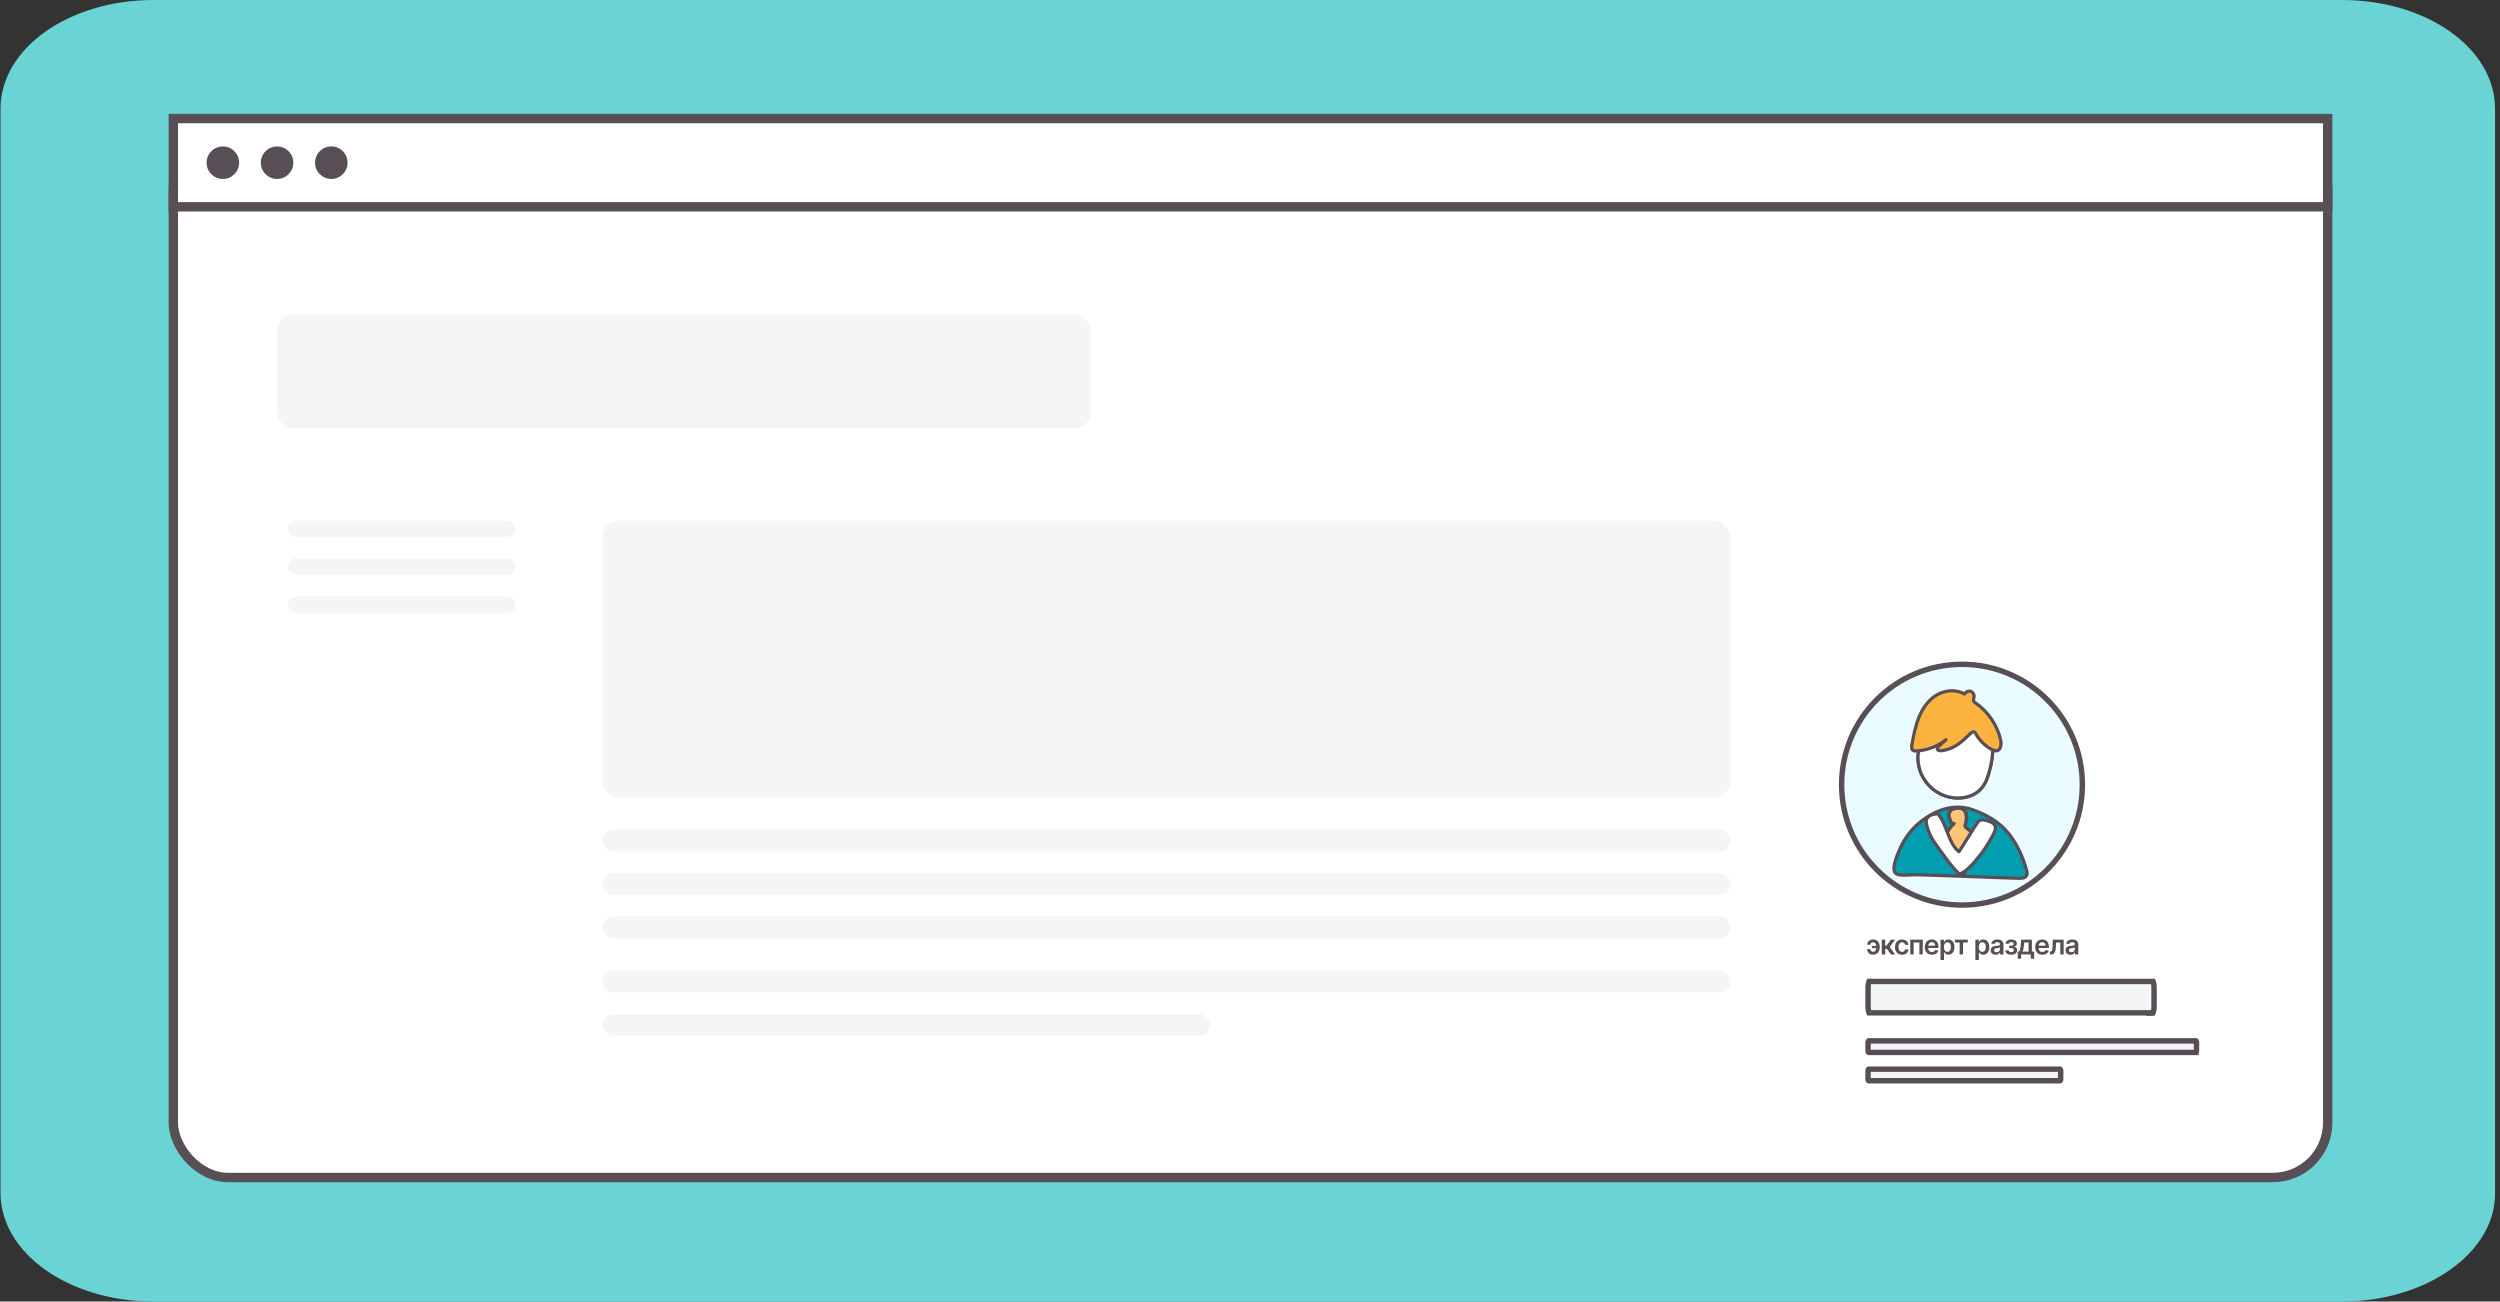 <svg width="461" height="240" viewBox="0 0 461 240" fill="none" xmlns="http://www.w3.org/2000/svg">
<rect x="0" y="0" width="461" height="240" fill="#333333" stroke="none"/>
<path d="M431.875 240H28.307C12.667 240 0.094 231.063 0.094 219.946V20.055C0.094 8.937 12.667 0 28.307 0H431.875C447.515 0 460.088 8.937 460.088 20.055V219.728C460.395 230.845 447.515 240 431.875 240Z" fill="#6AD3D3"/>
<rect x="31.959" y="24.865" width="397.27" height="192.27" rx="10.135" fill="white" stroke="#574E56" stroke-width="1.73"/>
<rect x="31.959" y="21.865" width="397.27" height="16.27" fill="white" stroke="#574E56" stroke-width="1.73"/>
<circle cx="41.094" cy="30" r="3" fill="#574E56"/>
<circle cx="51.094" cy="30" r="3" fill="#574E56"/>
<circle cx="61.094" cy="30" r="3" fill="#574E56"/>
<rect x="51.094" y="58" width="150" height="21" rx="3" fill="#F3F5F7"/>
<rect x="111.094" y="96" width="208" height="51" rx="3" fill="#F3F5F7"/>
<rect x="53.094" y="96" width="42" height="3" rx="1.5" fill="#F3F5F7"/>
<rect x="53.094" y="103" width="42" height="3" rx="1.5" fill="#F3F5F7"/>
<rect x="53.094" y="110" width="42" height="3" rx="1.5" fill="#F3F5F7"/>
<rect x="111.094" y="153" width="208" height="4" rx="2" fill="#F3F5F7"/>
<rect x="111.094" y="161" width="208" height="4" rx="2" fill="#F3F5F7"/>
<rect x="111.094" y="169" width="208" height="4" rx="2" fill="#F3F5F7"/>
<rect x="111.094" y="179" width="208" height="4" rx="2" fill="#F3F5F7"/>
<rect x="111.094" y="187" width="112" height="4" rx="2" fill="#F3F5F7"/>
<path d="M345.397 173.766C345.307 173.768 345.224 173.787 345.148 173.825C345.073 173.863 345.012 173.914 344.965 173.979C344.92 174.043 344.898 174.118 344.898 174.203H344.307C344.307 174.066 344.335 173.938 344.392 173.82C344.449 173.701 344.527 173.598 344.626 173.511C344.727 173.423 344.843 173.355 344.974 173.307C345.107 173.257 345.248 173.232 345.397 173.232C345.662 173.232 345.886 173.293 346.068 173.417C346.251 173.54 346.39 173.705 346.483 173.914C346.578 174.121 346.626 174.351 346.626 174.603V174.679C346.626 174.931 346.579 175.161 346.485 175.37C346.392 175.577 346.253 175.742 346.07 175.865C345.887 175.988 345.663 176.05 345.397 176.05C345.184 176.05 344.995 176.007 344.83 175.92C344.667 175.833 344.539 175.711 344.445 175.554C344.353 175.398 344.307 175.216 344.307 175.008H344.898C344.898 175.097 344.919 175.181 344.962 175.258C345.004 175.334 345.063 175.395 345.138 175.441C345.213 175.487 345.3 175.511 345.397 175.512C345.542 175.511 345.66 175.467 345.748 175.382C345.838 175.297 345.903 175.19 345.944 175.063C345.985 174.935 346.006 174.807 346.006 174.679V174.603C346.006 174.465 345.985 174.333 345.944 174.207C345.903 174.079 345.838 173.974 345.748 173.892C345.66 173.81 345.542 173.768 345.397 173.766ZM346.206 174.42V174.846H345.168V174.42H346.206Z" fill="#574E56"/>
<path d="M346.991 176V173.273H347.634V174.374H347.868L348.688 173.273H349.462L348.452 174.612L349.473 176H348.695L347.948 174.972H347.634V176H346.991Z" fill="#574E56"/>
<path d="M350.738 176.053C350.465 176.053 350.232 175.994 350.036 175.874C349.842 175.754 349.692 175.589 349.587 175.379C349.483 175.167 349.431 174.923 349.431 174.647C349.431 174.37 349.484 174.126 349.591 173.914C349.697 173.701 349.847 173.535 350.042 173.417C350.237 173.297 350.468 173.237 350.734 173.237C350.955 173.237 351.151 173.278 351.322 173.36C351.493 173.44 351.63 173.554 351.732 173.702C351.834 173.849 351.892 174.021 351.906 174.217H351.292C351.267 174.086 351.208 173.976 351.114 173.889C351.022 173.8 350.898 173.756 350.743 173.756C350.612 173.756 350.496 173.791 350.397 173.862C350.297 173.932 350.22 174.033 350.164 174.164C350.11 174.295 350.082 174.453 350.082 174.636C350.082 174.822 350.11 174.982 350.164 175.116C350.219 175.248 350.295 175.351 350.393 175.423C350.493 175.494 350.609 175.53 350.743 175.53C350.838 175.53 350.922 175.512 350.997 175.476C351.073 175.44 351.136 175.387 351.187 175.318C351.238 175.25 351.273 175.166 351.292 175.068H351.906C351.891 175.261 351.834 175.432 351.736 175.581C351.637 175.729 351.504 175.845 351.334 175.929C351.165 176.012 350.966 176.053 350.738 176.053Z" fill="#574E56"/>
<path d="M352.257 176V173.273H354.56V176H353.94V173.8H352.871V176H352.257Z" fill="#574E56"/>
<path d="M356.251 176.053C355.977 176.053 355.741 175.996 355.542 175.883C355.345 175.768 355.192 175.606 355.086 175.396C354.979 175.186 354.926 174.938 354.926 174.652C354.926 174.372 354.979 174.126 355.086 173.914C355.194 173.701 355.344 173.535 355.537 173.417C355.73 173.297 355.957 173.237 356.217 173.237C356.385 173.237 356.544 173.264 356.693 173.319C356.843 173.372 356.976 173.455 357.091 173.568C357.207 173.68 357.298 173.823 357.364 173.997C357.43 174.17 357.463 174.376 357.463 174.615V174.812H355.228V174.379H356.847C356.846 174.256 356.819 174.146 356.767 174.05C356.715 173.953 356.643 173.877 356.549 173.821C356.457 173.766 356.349 173.738 356.226 173.738C356.094 173.738 355.979 173.77 355.88 173.834C355.78 173.897 355.703 173.979 355.647 174.082C355.593 174.184 355.565 174.296 355.564 174.418V174.796C355.564 174.955 355.593 175.091 355.651 175.205C355.709 175.317 355.79 175.403 355.894 175.464C355.998 175.523 356.12 175.553 356.26 175.553C356.353 175.553 356.438 175.54 356.513 175.514C356.589 175.486 356.655 175.447 356.711 175.395C356.766 175.342 356.808 175.278 356.837 175.201L357.437 175.269C357.399 175.427 357.327 175.566 357.22 175.684C357.115 175.801 356.98 175.892 356.815 175.957C356.651 176.021 356.463 176.053 356.251 176.053Z" fill="#574E56"/>
<path d="M357.83 177.023V173.273H358.462V173.724H358.499C358.533 173.657 358.579 173.587 358.64 173.512C358.7 173.437 358.782 173.372 358.885 173.319C358.988 173.264 359.119 173.237 359.279 173.237C359.49 173.237 359.68 173.291 359.849 173.399C360.019 173.505 360.154 173.663 360.254 173.873C360.354 174.081 360.405 174.337 360.405 174.64C360.405 174.939 360.355 175.194 360.257 175.403C360.159 175.613 360.025 175.773 359.856 175.883C359.687 175.993 359.495 176.048 359.281 176.048C359.124 176.048 358.995 176.022 358.892 175.97C358.789 175.918 358.706 175.855 358.643 175.782C358.582 175.707 358.534 175.637 358.499 175.57H358.473V177.023H357.83ZM358.46 174.636C358.46 174.813 358.485 174.967 358.535 175.1C358.586 175.232 358.659 175.336 358.753 175.411C358.849 175.484 358.965 175.521 359.101 175.521C359.243 175.521 359.362 175.483 359.458 175.407C359.554 175.33 359.626 175.225 359.675 175.093C359.725 174.959 359.749 174.807 359.749 174.636C359.749 174.467 359.725 174.317 359.677 174.185C359.628 174.054 359.556 173.951 359.46 173.876C359.364 173.802 359.245 173.765 359.101 173.765C358.964 173.765 358.847 173.801 358.752 173.873C358.656 173.945 358.583 174.046 358.533 174.177C358.485 174.307 358.46 174.46 358.46 174.636Z" fill="#574E56"/>
<path d="M360.477 173.8V173.273H362.864V173.8H361.981V176H361.36V173.8H360.477Z" fill="#574E56"/>
<path d="M364.261 177.023V173.273H364.894V173.724H364.931C364.964 173.657 365.011 173.587 365.071 173.512C365.131 173.437 365.213 173.372 365.316 173.319C365.419 173.264 365.55 173.237 365.71 173.237C365.921 173.237 366.111 173.291 366.28 173.399C366.451 173.505 366.586 173.663 366.685 173.873C366.786 174.081 366.836 174.337 366.836 174.64C366.836 174.939 366.787 175.194 366.689 175.403C366.59 175.613 366.457 175.773 366.287 175.883C366.118 175.993 365.926 176.048 365.712 176.048C365.556 176.048 365.426 176.022 365.323 175.97C365.22 175.918 365.137 175.855 365.075 175.782C365.013 175.707 364.965 175.637 364.931 175.57H364.904V177.023H364.261ZM364.892 174.636C364.892 174.813 364.917 174.967 364.966 175.1C365.017 175.232 365.09 175.336 365.185 175.411C365.281 175.484 365.397 175.521 365.533 175.521C365.675 175.521 365.794 175.483 365.89 175.407C365.985 175.33 366.058 175.225 366.106 175.093C366.156 174.959 366.181 174.807 366.181 174.636C366.181 174.467 366.157 174.317 366.108 174.185C366.059 174.054 365.987 173.951 365.891 173.876C365.796 173.802 365.676 173.765 365.533 173.765C365.395 173.765 365.279 173.801 365.183 173.873C365.087 173.945 365.014 174.046 364.965 174.177C364.916 174.307 364.892 174.46 364.892 174.636Z" fill="#574E56"/>
<path d="M367.994 176.055C367.821 176.055 367.666 176.024 367.527 175.963C367.39 175.9 367.281 175.808 367.2 175.686C367.121 175.564 367.081 175.414 367.081 175.235C367.081 175.081 367.11 174.954 367.167 174.853C367.223 174.752 367.301 174.672 367.399 174.612C367.497 174.551 367.608 174.506 367.731 174.475C367.856 174.443 367.984 174.42 368.117 174.406C368.276 174.389 368.406 174.374 368.505 174.361C368.605 174.347 368.677 174.326 368.722 174.297C368.768 174.268 368.791 174.222 368.791 174.161V174.15C368.791 174.016 368.752 173.913 368.672 173.839C368.593 173.766 368.479 173.729 368.33 173.729C368.172 173.729 368.047 173.763 367.955 173.832C367.864 173.901 367.802 173.982 367.77 174.075L367.17 173.99C367.218 173.824 367.296 173.686 367.405 173.575C367.513 173.462 367.647 173.378 367.804 173.322C367.962 173.266 368.136 173.237 368.326 173.237C368.457 173.237 368.588 173.253 368.718 173.283C368.849 173.314 368.968 173.365 369.075 173.436C369.183 173.506 369.27 173.601 369.335 173.722C369.401 173.843 369.434 173.994 369.434 174.175V176H368.816V175.625H368.795C368.756 175.701 368.701 175.772 368.63 175.838C368.56 175.904 368.472 175.956 368.365 175.996C368.26 176.036 368.136 176.055 367.994 176.055ZM368.161 175.583C368.29 175.583 368.402 175.557 368.497 175.506C368.591 175.454 368.664 175.386 368.715 175.3C368.767 175.215 368.793 175.122 368.793 175.022V174.7C368.773 174.717 368.739 174.732 368.69 174.746C368.643 174.761 368.589 174.773 368.53 174.784C368.471 174.794 368.412 174.804 368.354 174.812C368.296 174.82 368.246 174.828 368.204 174.833C368.108 174.847 368.022 174.868 367.946 174.897C367.87 174.927 367.811 174.968 367.767 175.022C367.723 175.074 367.701 175.141 367.701 175.224C367.701 175.342 367.744 175.432 367.831 175.492C367.917 175.553 368.027 175.583 368.161 175.583Z" fill="#574E56"/>
<path d="M369.752 175.253H370.39C370.396 175.354 370.441 175.433 370.526 175.489C370.612 175.544 370.722 175.572 370.858 175.572C370.997 175.572 371.114 175.542 371.208 175.482C371.304 175.42 371.352 175.327 371.352 175.203C371.352 175.129 371.334 175.065 371.297 175.009C371.26 174.952 371.209 174.909 371.143 174.878C371.076 174.847 370.998 174.832 370.908 174.832H370.491V174.375H370.908C371.042 174.375 371.143 174.345 371.212 174.283C371.282 174.222 371.317 174.144 371.317 174.05C371.317 173.95 371.28 173.868 371.206 173.805C371.134 173.743 371.034 173.711 370.906 173.711C370.779 173.711 370.672 173.74 370.587 173.798C370.503 173.856 370.459 173.931 370.455 174.022H369.822C369.824 173.863 369.871 173.726 369.964 173.608C370.057 173.491 370.183 173.4 370.34 173.335C370.499 173.27 370.677 173.237 370.876 173.237C371.089 173.237 371.273 173.269 371.428 173.333C371.583 173.397 371.703 173.486 371.787 173.601C371.871 173.715 371.913 173.849 371.913 174.003C371.913 174.15 371.867 174.273 371.775 174.37C371.682 174.466 371.558 174.535 371.402 174.576V174.604C371.509 174.61 371.607 174.641 371.693 174.697C371.779 174.751 371.848 174.825 371.899 174.919C371.95 175.012 371.975 175.121 371.975 175.244C371.975 175.411 371.927 175.555 371.831 175.677C371.736 175.798 371.604 175.891 371.436 175.956C371.269 176.021 371.077 176.053 370.862 176.053C370.652 176.053 370.465 176.022 370.299 175.959C370.135 175.895 370.004 175.804 369.907 175.684C369.81 175.564 369.758 175.421 369.752 175.253Z" fill="#574E56"/>
<path d="M372.063 176.792V175.471H372.279C372.337 175.426 372.386 175.365 372.425 175.288C372.464 175.21 372.496 175.118 372.521 175.013C372.547 174.906 372.568 174.787 372.585 174.656C372.601 174.523 372.616 174.381 372.629 174.228L372.707 173.273H374.678V175.471H375.101V176.792H374.479V176H372.695V176.792H372.063ZM372.94 175.471H374.064V173.791H373.265L373.222 174.228C373.198 174.517 373.167 174.764 373.128 174.97C373.089 175.176 373.026 175.343 372.94 175.471Z" fill="#574E56"/>
<path d="M376.611 176.053C376.337 176.053 376.101 175.996 375.902 175.883C375.705 175.768 375.553 175.606 375.446 175.396C375.339 175.186 375.286 174.938 375.286 174.652C375.286 174.372 375.339 174.126 375.446 173.914C375.554 173.701 375.704 173.535 375.897 173.417C376.09 173.297 376.317 173.237 376.577 173.237C376.745 173.237 376.904 173.264 377.053 173.319C377.203 173.372 377.336 173.455 377.451 173.568C377.567 173.68 377.658 173.823 377.724 173.997C377.79 174.17 377.823 174.376 377.823 174.615V174.812H375.588V174.379H377.207C377.206 174.256 377.18 174.146 377.127 174.05C377.075 173.953 377.003 173.877 376.909 173.821C376.817 173.766 376.709 173.738 376.586 173.738C376.454 173.738 376.339 173.77 376.24 173.834C376.14 173.897 376.063 173.979 376.007 174.082C375.953 174.184 375.925 174.296 375.924 174.418V174.796C375.924 174.955 375.953 175.091 376.011 175.205C376.069 175.317 376.15 175.403 376.254 175.464C376.358 175.523 376.48 175.553 376.62 175.553C376.713 175.553 376.798 175.54 376.874 175.514C376.949 175.486 377.015 175.447 377.071 175.395C377.126 175.342 377.168 175.278 377.197 175.201L377.797 175.269C377.759 175.427 377.687 175.566 377.58 175.684C377.475 175.801 377.34 175.892 377.175 175.957C377.011 176.021 376.823 176.053 376.611 176.053Z" fill="#574E56"/>
<path d="M378.002 176L377.998 175.471H378.092C378.163 175.471 378.223 175.455 378.272 175.423C378.32 175.391 378.361 175.338 378.392 175.263C378.424 175.187 378.449 175.086 378.467 174.958C378.485 174.83 378.497 174.671 378.504 174.48L378.552 173.273H380.541V176H379.919V173.8H379.136L379.094 174.679C379.083 174.906 379.058 175.103 379.017 175.27C378.978 175.436 378.923 175.573 378.851 175.68C378.78 175.788 378.69 175.869 378.582 175.922C378.475 175.974 378.347 176 378.201 176H378.002Z" fill="#574E56"/>
<path d="M381.796 176.055C381.623 176.055 381.467 176.024 381.329 175.963C381.191 175.9 381.083 175.808 381.002 175.686C380.923 175.564 380.883 175.414 380.883 175.235C380.883 175.081 380.912 174.954 380.968 174.853C381.025 174.752 381.103 174.672 381.201 174.612C381.299 174.551 381.41 174.506 381.533 174.475C381.657 174.443 381.786 174.42 381.918 174.406C382.078 174.389 382.208 174.374 382.307 174.361C382.407 174.347 382.479 174.326 382.524 174.297C382.57 174.268 382.593 174.222 382.593 174.161V174.15C382.593 174.016 382.553 173.913 382.474 173.839C382.395 173.766 382.28 173.729 382.131 173.729C381.974 173.729 381.849 173.763 381.757 173.832C381.666 173.901 381.604 173.982 381.572 174.075L380.972 173.99C381.019 173.824 381.097 173.686 381.206 173.575C381.315 173.462 381.448 173.378 381.606 173.322C381.763 173.266 381.937 173.237 382.128 173.237C382.259 173.237 382.39 173.253 382.52 173.283C382.65 173.314 382.769 173.365 382.877 173.436C382.985 173.506 383.071 173.601 383.136 173.722C383.203 173.843 383.236 173.994 383.236 174.175V176H382.618V175.625H382.597C382.557 175.701 382.502 175.772 382.431 175.838C382.362 175.904 382.273 175.956 382.167 175.996C382.061 176.036 381.938 176.055 381.796 176.055ZM381.963 175.583C382.092 175.583 382.204 175.557 382.298 175.506C382.393 175.454 382.466 175.386 382.517 175.3C382.569 175.215 382.595 175.122 382.595 175.022V174.7C382.575 174.717 382.54 174.732 382.492 174.746C382.444 174.761 382.391 174.773 382.332 174.784C382.273 174.794 382.214 174.804 382.156 174.812C382.098 174.82 382.048 174.828 382.005 174.833C381.909 174.847 381.824 174.868 381.748 174.897C381.672 174.927 381.612 174.968 381.568 175.022C381.525 175.074 381.503 175.141 381.503 175.224C381.503 175.342 381.546 175.432 381.632 175.492C381.719 175.553 381.829 175.583 381.963 175.583Z" fill="#574E56"/>
<circle cx="361.791" cy="144.697" r="22.197" fill="#EAFCFF" stroke="#574E56"/>
<path d="M372.228 161.87C372.795 161.899 373.505 161.842 373.732 161.303C373.845 161.019 373.789 160.678 373.704 160.394C373.022 157.897 371.915 155.456 370.269 153.469C368.623 151.454 366.38 149.893 363.854 149.268C360.363 148.388 356.503 149.438 353.778 151.766C352.302 153.015 351.138 154.633 350.372 156.392C349.889 157.471 348.498 160.536 349.776 161.104C350.656 161.473 352.444 161.189 353.409 161.218C354.629 161.246 355.85 161.303 357.07 161.331C359.455 161.416 361.867 161.501 364.252 161.587C366.891 161.672 369.559 161.785 372.228 161.87Z" fill="#009EB0"/>
<path d="M372.228 161.955C372.795 161.984 373.505 161.927 373.732 161.388C373.845 161.104 373.789 160.764 373.704 160.48C373.022 157.982 371.915 155.541 370.269 153.554C368.623 151.539 366.295 150.233 363.854 149.353C360.164 147.991 356.503 149.523 353.778 151.851C352.302 153.1 351.138 154.718 350.372 156.477C349.889 157.556 348.498 160.622 349.776 161.189C350.656 161.558 352.444 161.274 353.409 161.303C354.629 161.331 355.85 161.388 357.07 161.416C359.455 161.501 361.867 161.586 364.252 161.672C366.891 161.785 369.559 161.87 372.228 161.955Z" stroke="#574E56" stroke-width="0.597" stroke-miterlimit="10" stroke-linecap="round" stroke-linejoin="round"/>
<path d="M360.308 151.851C359.457 152.731 358.549 153.809 358.776 155.002C358.832 155.285 358.917 155.541 359.031 155.796C359.854 157.698 360.876 159.515 362.096 161.218C363.09 159.259 363.942 157.215 364.623 155.143C364.708 154.916 364.765 154.661 364.679 154.434C364.623 154.264 364.452 154.122 364.31 154.008C363.743 153.554 363.204 153.128 362.636 152.674C362.551 152.589 362.437 152.532 362.409 152.419C362.352 152.277 362.38 152.135 362.437 151.993C362.891 150.403 362.607 148.53 360.422 149.098C359.826 149.24 359.457 149.58 359.343 150.205C359.287 150.432 359.854 152.334 360.308 151.851Z" fill="#FFC476" stroke="#574E56" stroke-width="0.597" stroke-miterlimit="10" stroke-linecap="round" stroke-linejoin="round"/>
<path d="M355.822 144.954C357.354 146.543 359.653 147.366 361.839 147.111C363.031 146.969 364.195 146.515 365.046 145.692C365.955 144.84 366.437 143.648 366.778 142.428C367.289 140.696 367.516 138.908 367.516 137.12C367.487 135.672 367.26 134.139 366.21 133.118C365.642 132.578 364.933 132.266 364.223 132.01C362.52 131.386 360.618 130.96 358.915 131.613C358.149 131.897 357.496 132.38 356.9 132.919C353.437 136.069 352.302 141.321 355.822 144.954Z" stroke="#574E56" stroke-width="0.597" stroke-miterlimit="10" stroke-linecap="round" stroke-linejoin="round"/>
<path d="M355.822 144.954C357.354 146.543 359.653 147.366 361.839 147.111C363.031 146.969 364.195 146.515 365.046 145.692C365.955 144.84 366.437 143.648 366.778 142.428C367.289 140.696 367.516 138.908 367.516 137.12C367.487 135.672 367.26 134.139 366.21 133.118C365.642 132.578 364.933 132.266 364.223 132.01C362.52 131.386 360.618 130.96 358.915 131.613C358.149 131.897 357.496 132.38 356.9 132.919C353.437 136.069 352.302 141.321 355.822 144.954Z" fill="white" stroke="#574E56" stroke-width="0.597" stroke-miterlimit="10" stroke-linecap="round" stroke-linejoin="round"/>
<path d="M367.314 138.226C367.569 138.368 367.882 138.482 368.165 138.454C368.989 138.34 369.102 137.176 368.903 136.382C368.279 133.685 366.604 131.244 364.334 129.654C364.163 129.541 363.993 129.427 363.936 129.229C363.851 129.002 363.993 128.746 364.021 128.491C364.078 128.065 363.766 127.582 363.368 127.469C362.943 127.355 362.46 127.583 362.261 127.98C360.757 127.072 358.713 127.242 357.181 128.122C355.648 129.002 354.569 130.534 353.888 132.181C353.207 133.827 352.866 135.587 352.554 137.318C352.497 137.687 352.441 138.113 352.724 138.34C352.923 138.482 353.179 138.482 353.406 138.482C355.364 138.369 357.294 137.63 358.827 136.41C358.373 136.807 357.947 137.205 357.493 137.631C357.379 137.744 357.238 137.857 357.238 138.028C357.209 138.368 357.692 138.482 358.032 138.425C360.275 138.141 361.665 136.921 363.17 135.416C364.192 134.395 364.163 135.218 364.873 136.155C365.554 137.034 366.377 137.744 367.314 138.226Z" fill="#FBB23E" stroke="#574E56" stroke-width="0.597" stroke-miterlimit="10" stroke-linecap="round" stroke-linejoin="round"/>
<path d="M360.308 151.851C359.457 152.731 358.549 153.809 358.776 155.002C358.832 155.285 358.917 155.541 359.031 155.796C359.854 157.698 360.876 159.515 362.096 161.218C363.09 159.259 363.942 157.215 364.623 155.143C364.708 154.916 364.765 154.661 364.679 154.434C364.623 154.264 364.452 154.122 364.31 154.008C363.743 153.554 363.204 153.128 362.636 152.674C362.551 152.589 362.437 152.532 362.409 152.419C362.352 152.277 362.38 152.135 362.437 151.993C362.891 150.403 362.607 148.53 360.422 149.098C359.826 149.24 359.457 149.58 359.343 150.205C359.287 150.432 359.854 152.334 360.308 151.851Z" stroke="#574E56" stroke-width="0.597" stroke-miterlimit="10" stroke-linecap="round" stroke-linejoin="round"/>
<path d="M357.296 156.165C358.46 157.726 359.851 159.855 361.298 161.161C362.774 160.735 364.08 158.947 365.045 157.783C366.038 156.619 366.776 155.285 367.514 153.951C367.798 153.412 368.11 152.787 367.855 152.248C367.628 151.737 367.032 151.538 366.521 151.368C365.981 151.198 365.357 151.056 364.903 151.397C364.733 151.51 364.647 151.68 364.534 151.851C363.626 153.213 362.15 155.682 361.241 157.045C359.368 155.682 359.027 152.305 357.637 150.46C357.523 150.289 357.381 150.119 357.182 150.062C355.792 149.58 355.025 150.971 355.252 152.021C355.565 153.525 356.388 154.973 357.296 156.165Z" fill="white"/>
<path d="M357.299 156.165C358.463 157.726 359.854 159.855 361.301 161.161C362.777 160.735 364.083 158.947 365.048 157.783C366.041 156.62 366.779 155.285 367.517 153.951C367.801 153.412 368.113 152.788 367.858 152.248C367.631 151.737 367.035 151.539 366.524 151.368C365.985 151.198 365.36 151.056 364.906 151.397C364.736 151.51 364.65 151.681 364.537 151.851C363.629 153.213 362.153 155.683 361.244 157.045C359.371 155.683 359.03 152.305 357.64 150.46C357.526 150.29 357.384 150.034 357.185 150.063C355.454 150.233 355.028 150.971 355.255 152.021C355.568 153.525 356.391 154.973 357.299 156.165Z" stroke="#574E56" stroke-width="0.597" stroke-miterlimit="10" stroke-linecap="round" stroke-linejoin="round"/>
<path d="M404.933 194.068H344.576C344.571 194.066 344.556 194.058 344.537 194.035C344.505 193.997 344.467 193.923 344.467 193.804V192.201C344.467 192.108 344.498 192.023 344.535 191.972C344.552 191.949 344.566 191.94 344.57 191.937C344.57 191.937 344.57 191.937 344.57 191.937H404.927C404.932 191.939 404.947 191.947 404.966 191.97C404.998 192.007 405.036 192.082 405.036 192.201V193.804C405.036 193.897 405.005 193.982 404.968 194.033C404.951 194.056 404.937 194.065 404.933 194.067C404.933 194.068 404.933 194.068 404.933 194.068Z" fill="#F3F5F7" stroke="#574E56"/>
<path d="M379.921 199.254C379.903 199.275 379.89 199.283 379.884 199.285H344.574C344.568 199.283 344.555 199.275 344.537 199.254C344.505 199.216 344.467 199.141 344.467 199.022V197.418C344.467 197.325 344.498 197.24 344.535 197.189C344.551 197.167 344.564 197.157 344.568 197.155H379.884C379.89 197.157 379.903 197.165 379.921 197.186C379.953 197.224 379.991 197.299 379.991 197.418V199.022C379.991 199.141 379.953 199.216 379.921 199.254Z" fill="#F3F5F7" stroke="#574E56"/>
<path d="M397.086 186.604C397.065 186.673 397.045 186.725 397.028 186.763H344.651C344.637 186.734 344.621 186.696 344.604 186.647C344.528 186.422 344.467 186.066 344.467 185.608V182.134C344.467 181.756 344.516 181.392 344.591 181.139C344.611 181.07 344.631 181.018 344.648 180.98H397.026C397.039 181.009 397.055 181.047 397.072 181.096C397.148 181.32 397.21 181.676 397.21 182.134V185.608C397.21 185.987 397.161 186.35 397.086 186.604ZM344.695 186.837C344.695 186.837 344.694 186.836 344.693 186.835C344.694 186.836 344.695 186.837 344.695 186.837ZM344.691 180.903C344.691 180.903 344.691 180.904 344.689 180.906C344.691 180.904 344.691 180.903 344.691 180.903ZM396.982 180.905C396.982 180.905 396.982 180.906 396.984 180.908C396.982 180.906 396.982 180.905 396.982 180.905ZM396.987 186.837C396.986 186.839 396.985 186.839 396.985 186.839C396.985 186.839 396.986 186.838 396.987 186.837Z" fill="#F3F5F7" stroke="#574E56"/>
</svg>
